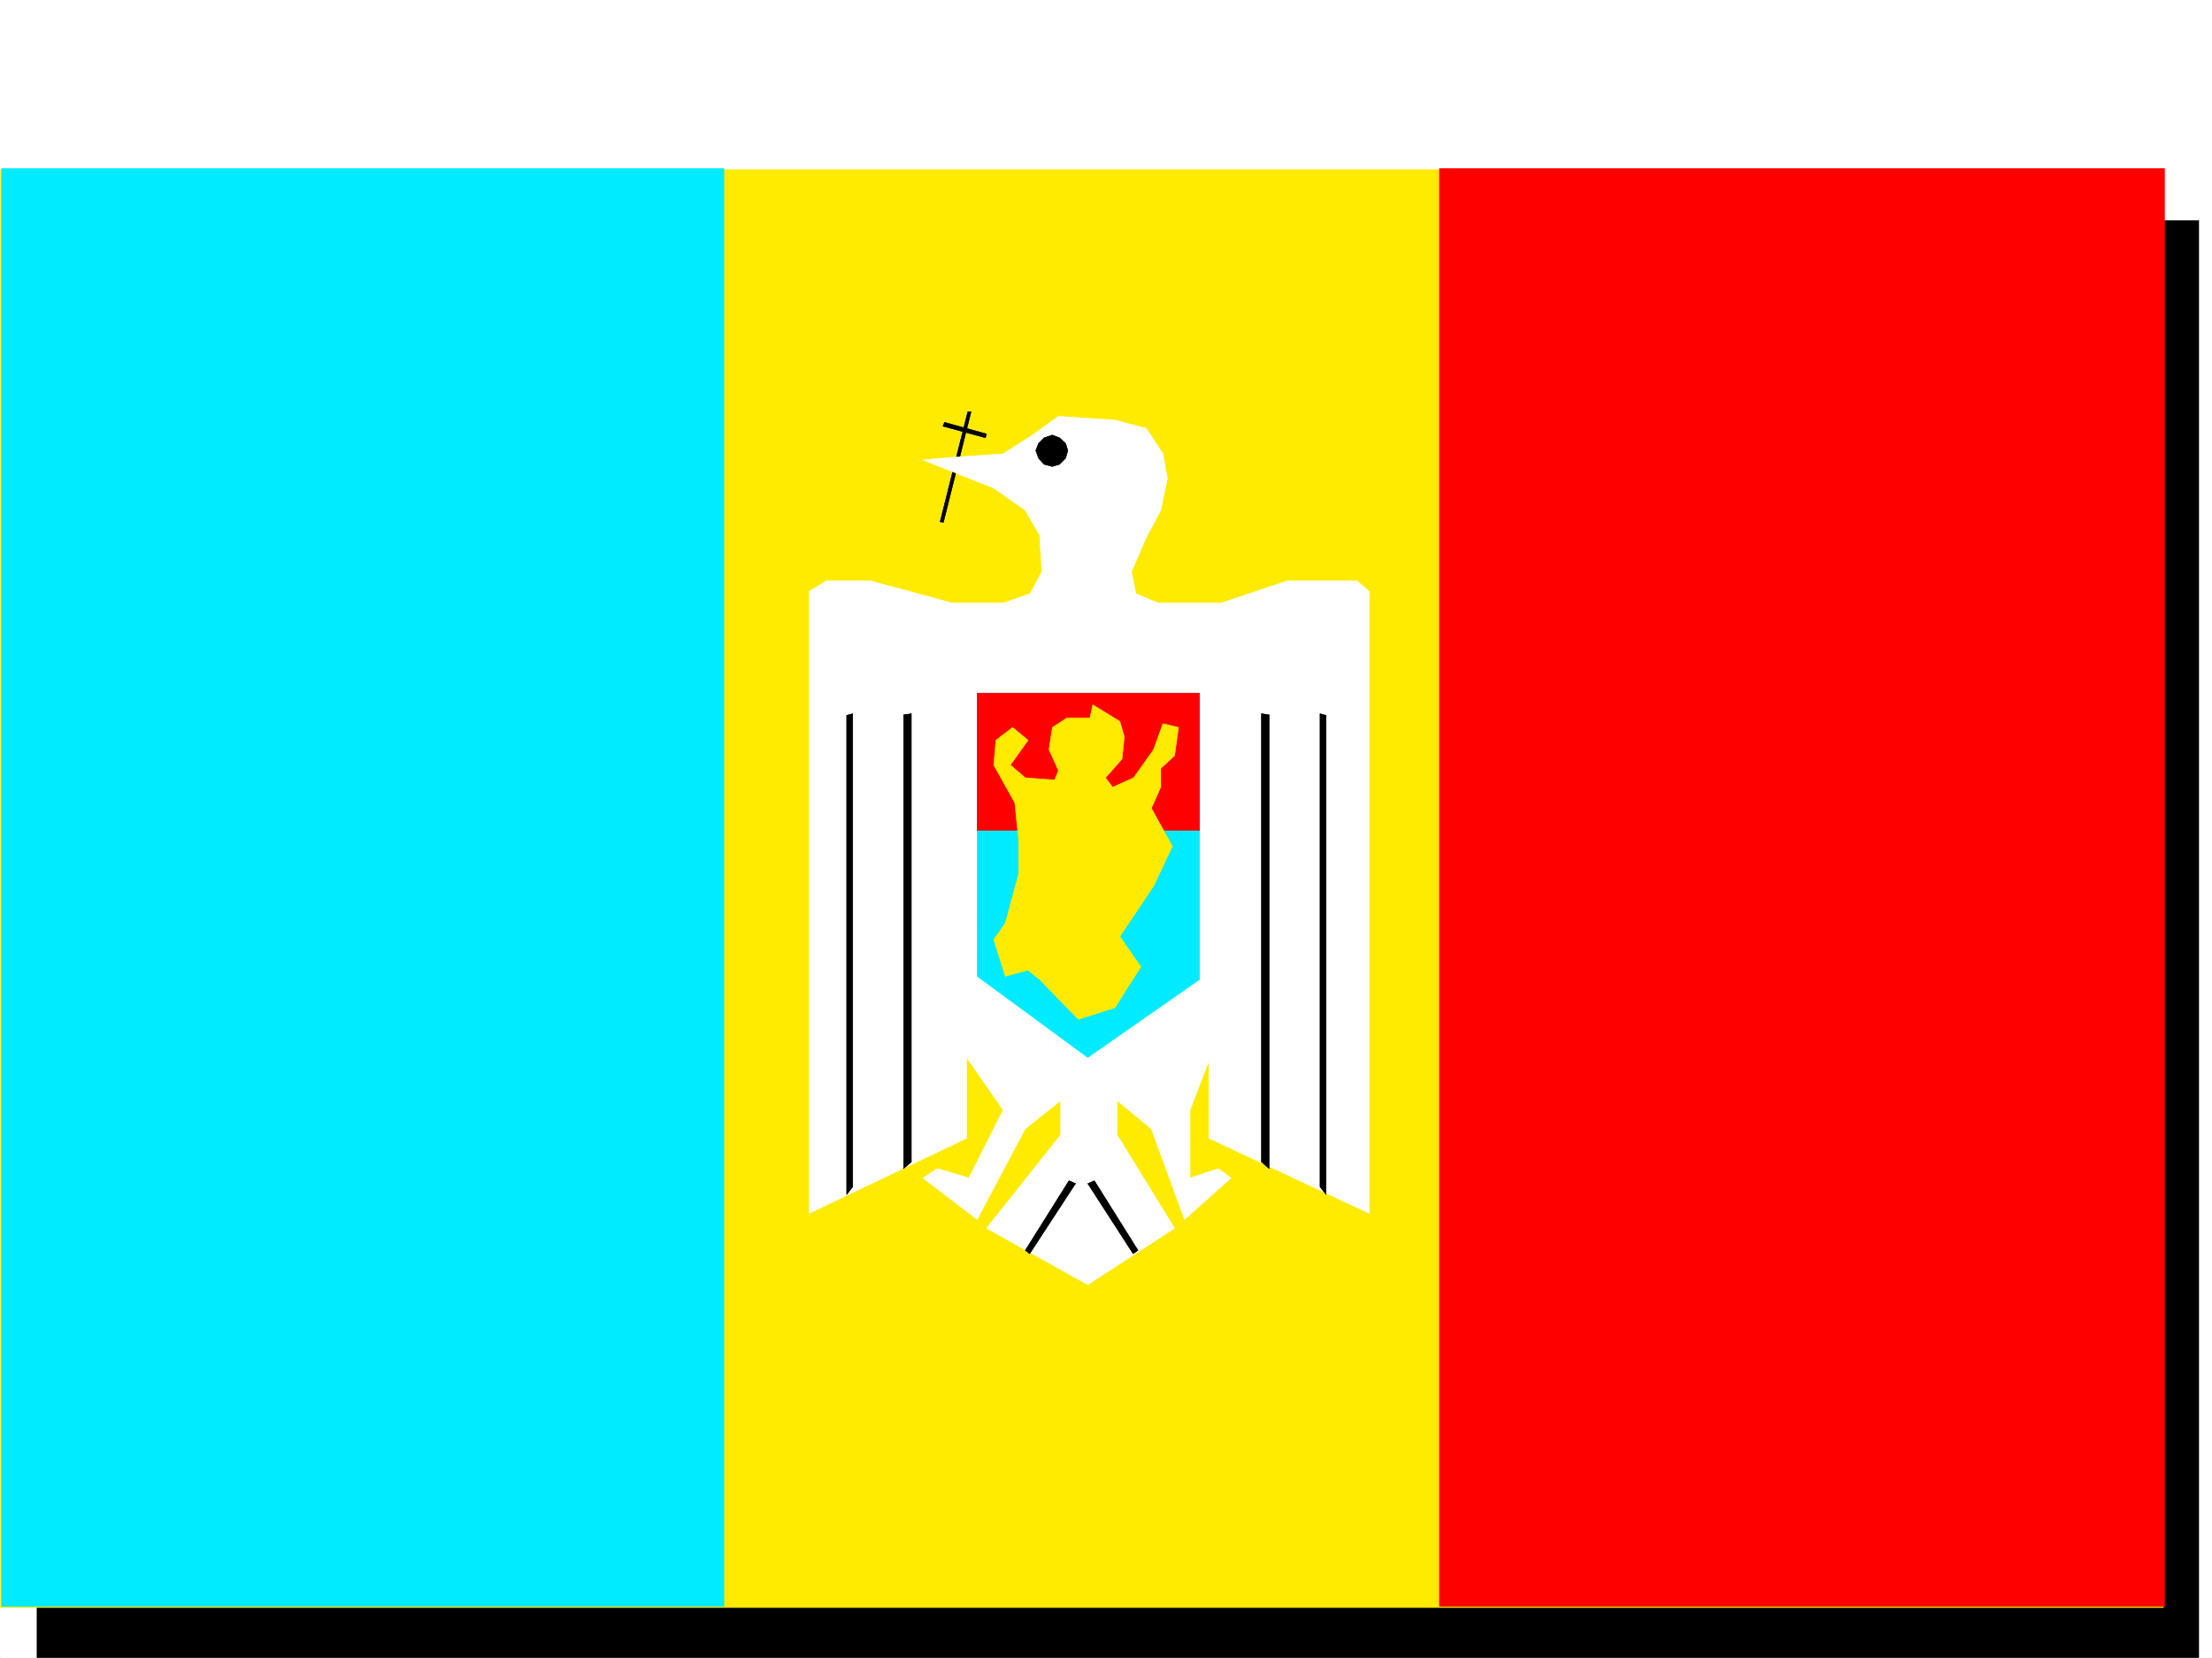 <svg xmlns="http://www.w3.org/2000/svg" width="2997.016" height="2246.297"><rect width="100%" height="100%" fill="#333333" stroke="none"/><defs><clipPath id="a"><path d="M0 0h2997v2244.137H0Zm0 0"/></clipPath><clipPath id="b"><path d="M50 296h2930v1948.137H50Zm0 0"/></clipPath><clipPath id="c"><path d="M49 296h2931v1948.137H49Zm0 0"/></clipPath></defs><path fill="#fff" d="M0 2246.297h2997.016V0H0Zm0 0"/><g clip-path="url(#a)" transform="translate(0 2.16)"><path fill="#fff" fill-rule="evenodd" stroke="#fff" stroke-linecap="square" stroke-linejoin="bevel" stroke-miterlimit="10" stroke-width=".743" d="M.742 2244.137h2995.531V-2.16H.743Zm0 0"/></g><g clip-path="url(#b)" transform="translate(0 2.16)"><path fill-rule="evenodd" d="M50.203 296.68h2928.824v1947.457H50.203Zm0 0"/></g><g clip-path="url(#c)" transform="translate(0 2.16)"><path fill="none" stroke="#000" stroke-linecap="square" stroke-linejoin="bevel" stroke-miterlimit="10" stroke-width=".743" d="M50.203 296.68h2928.824v1947.457H50.203Zm0 0"/></g><path fill="#ffeb00" fill-rule="evenodd" stroke="#ffeb00" stroke-linecap="square" stroke-linejoin="bevel" stroke-miterlimit="10" stroke-width=".743" d="M.742 229.945h2930.352v1948.2H.742Zm0 0"/><path fill="#00ebff" fill-rule="evenodd" stroke="#00ebff" stroke-linecap="square" stroke-linejoin="bevel" stroke-miterlimit="10" stroke-width=".743" d="M2.23 228.46h978.555v1948.157H2.23Zm0 0"/><path fill="red" fill-rule="evenodd" stroke="red" stroke-linecap="square" stroke-linejoin="bevel" stroke-miterlimit="10" stroke-width=".743" d="M1950.309 228.46h982.27v1948.157h-982.27zm0 0"/><path fill-rule="evenodd" stroke="#000" stroke-linecap="square" stroke-linejoin="bevel" stroke-miterlimit="10" stroke-width=".743" d="m1311.18 557.996-37.457 149.09 4.496.742 37.457-149.832zm0 0"/><path fill-rule="evenodd" stroke="#000" stroke-linecap="square" stroke-linejoin="bevel" stroke-miterlimit="10" stroke-width=".743" d="m1279.742 572.23 56.93 15.754-1.485 5.243-57.71-15.72zm0 0"/><path fill="#fff" fill-rule="evenodd" stroke="#fff" stroke-linecap="square" stroke-linejoin="bevel" stroke-miterlimit="10" stroke-width=".743" d="m1250.496 623.176 95.914 38.199 42.695 29.953 19.473 33.703 3.012 49.461-15.719 29.953-36.715 12.746h-68.933l-46.453-12.746-64.434-17.246h-59.941l-23.227 14.235v842.644l213.527-101.855v-109.364l49.461 71.16-46.453 92.122-42.734-12.746-19.473 12.746 73.43 56.187 65.18-122.851 47.976-38.203v46.453l-100.41 126.566 137.125 76.398 117.613-76.398-77.926-126.566v-46.453l46.45 38.203 44.964 122.851 62.95-56.187-17.242-12.746-38.2 12.746v-92.121l25.453-66.664v104.867l217.278 101.855V801.434l-16.461-14.235h-95.168l-89.149 29.992h-84.691l-30.692-12.746-6.023-29.953 20.254-46.449 19.473-36.715 8.992-42.7-5.98-33.702-22.485-34.446-42.695-11.222-76.442-5.238-35.23 25.453-39.684 25.453-65.96 4.496zm0 0"/><path fill-rule="evenodd" stroke="#000" stroke-linecap="square" stroke-linejoin="bevel" stroke-miterlimit="10" stroke-width=".743" d="m1446.816 610.43-3.011-9.735-8.25-7.468-9.735-3.754-11.222 3.754-7.508 7.468-3.75 9.735 3.75 10.515 7.508 8.215 11.222 3.008 9.735-3.008 8.25-8.215zm95.134 1083.851-59.16-94.387-8.993 3.754 61.426 95.13zm0 0"/><path fill="#00ebff" fill-rule="evenodd" stroke="#00ebff" stroke-linecap="square" stroke-linejoin="bevel" stroke-miterlimit="10" stroke-width=".743" d="M1323.926 939.262v383.492l149.87 110.105 151.317-105.609V939.262Zm0 0"/><path fill="red" fill-rule="evenodd" stroke="red" stroke-linecap="square" stroke-linejoin="bevel" stroke-miterlimit="10" stroke-width=".743" d="M1323.926 939.262v185.761h301.187V939.262Zm0 0"/><path fill="#ffeb00" fill-rule="evenodd" stroke="#ffeb00" stroke-linecap="square" stroke-linejoin="bevel" stroke-miterlimit="10" stroke-width=".743" d="m1497.766 1053.863 22.48-25.453 2.973-29.992-5.98-20.957-36.716-22.48-3.753 17.984h-31.477l-19.473 12.746-4.496 29.95 12.746 28.464-5.238 12.75-39.727-3.012-20.214-17.242 11.222-15.719 12.746-17.988-20.957-17.203-22.484 17.203-3.008 33.707 28.465 50.945 5.238 50.95v45.668l-17.988 66.664-15.715 22.484 15.715 49.422 30.734-8.25 15.72 12.746 52.472 53.918 49.46-15.719 35.192-55.441-28.465-41.172 45.707-68.152 25.453-53.957-28.464-51.653 12.746-28.465v-25.492l18.73-17.207 5.238-38.2-20.957-5.237-12.746 35.187-26.98 38.203-28.465 12.746zm0 0"/><path fill-rule="evenodd" stroke="#000" stroke-linecap="square" stroke-linejoin="bevel" stroke-miterlimit="10" stroke-width=".743" d="M1147.117 969.211v649.41l8.25-10.477V966.98Zm77.183-.742v614.925l10.477-8.953v-607.46Zm572.423.742v649.41l-8.25-10.477V966.98Zm-77.183-.742v614.925l-10.478-8.953v-607.46Zm-330.435 725.812 59.2-94.387 8.992 3.754-62.168 95.13zm0 0"/></svg>
